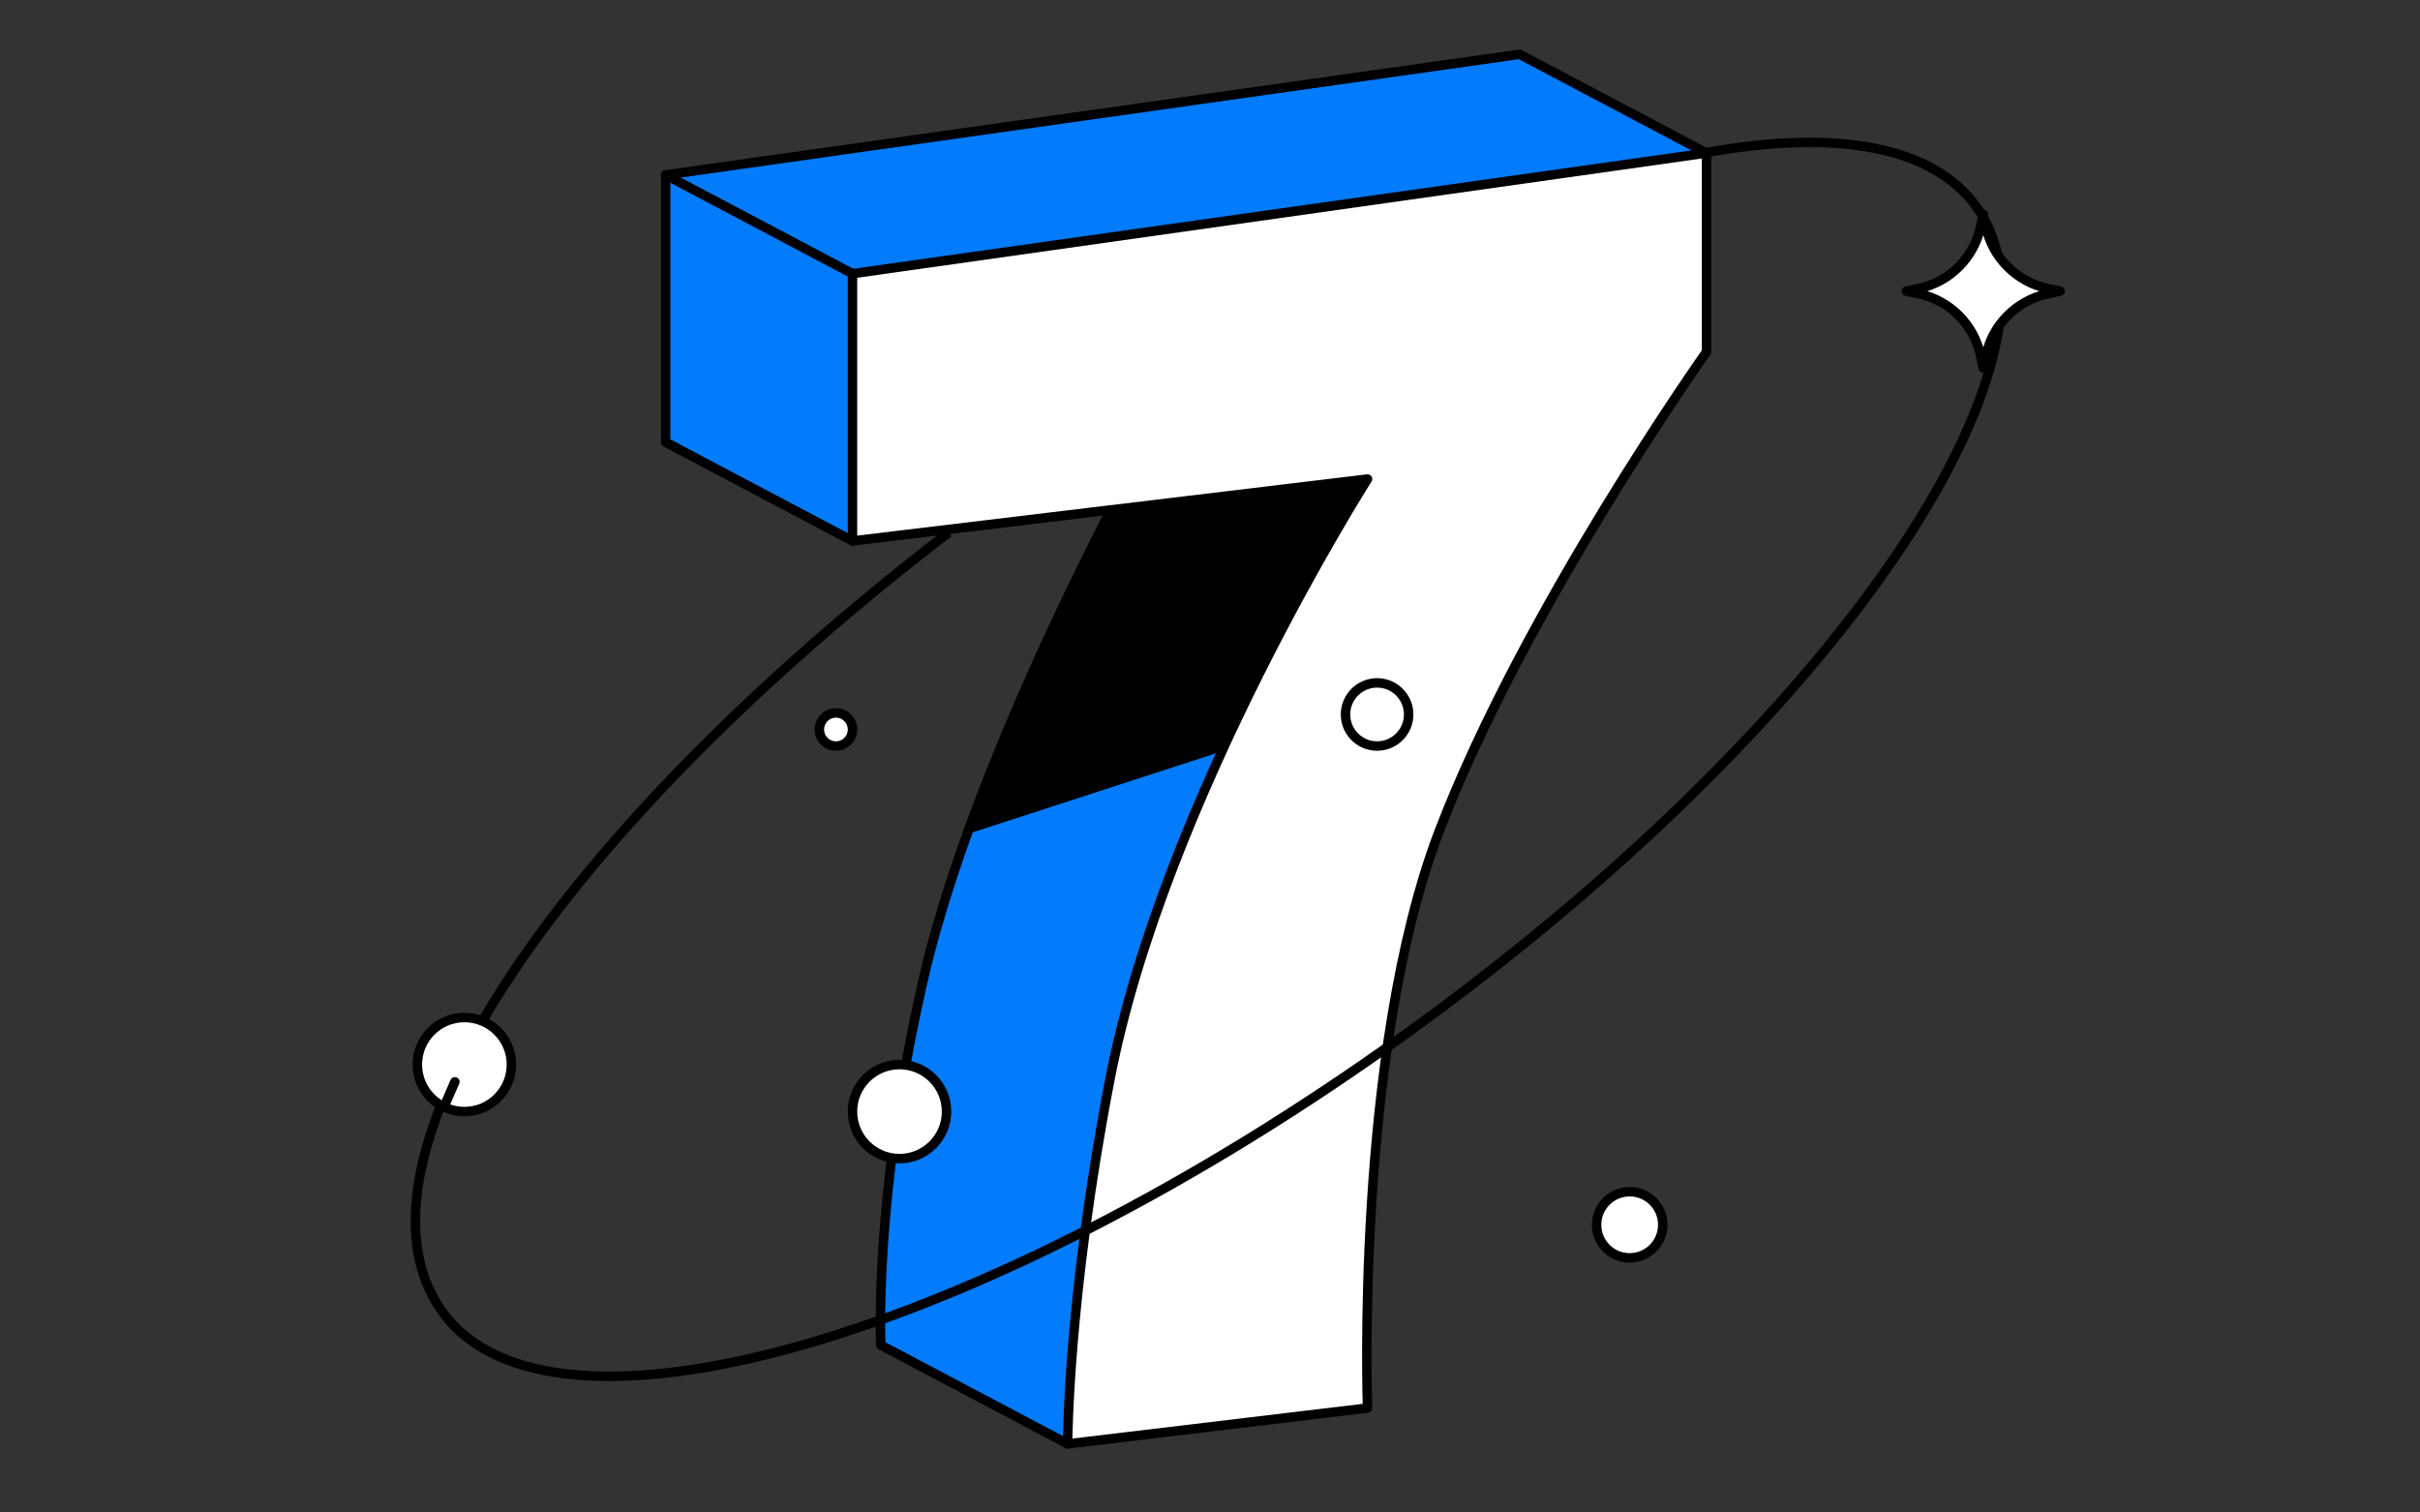 <svg width="512" height="320" viewBox="0 0 512 320" fill="none" xmlns="http://www.w3.org/2000/svg">
    <rect x="0" y="0" width="512" height="320" fill="#333333" stroke="none"/>
    <title>(c) cdnnow! All rights reserved</title>
    <g clip-path="url(#clip0_2003_1467)">
        <path
            d="M140.83 37.01V93.56L180.36 114.45L249.8 80.45C249.8 80.45 207.84 152.78 195.32 207.35C184.77 253.31 186.35 284.59 186.35 284.59L225.88 305.48C225.88 305.48 247.04 201.83 264.97 154.93C282.9 108.03 361.05 32.38 361.05 32.38L321.52 11.49L140.83 37.01Z"
            fill="#027BFC" stroke="black" stroke-width="2" stroke-linecap="round"
            stroke-linejoin="round" />
        <path
            d="M252.63 61.6L238.36 86.88L251.48 80.46C251.48 80.46 224.06 127.73 206.93 174.68L266.51 155.32C266.56 155.2 266.6 155.07 266.65 154.95C277.47 126.66 310.19 87.91 334.46 61.61H252.62L252.63 61.6Z"
            fill="black" stroke="black" stroke-width="2" stroke-miterlimit="10" />
        <path
            d="M180.36 57.9V114.45L289.33 101.35C289.33 101.35 246.32 168.94 234.85 228.25C225.89 274.55 225.88 305.49 225.88 305.49L289.33 297.9C289.33 297.9 286.57 222.73 304.5 175.83C322.43 128.93 361.05 74.45 361.05 74.45V32.38L180.36 57.9Z"
            fill="white" stroke="black" stroke-width="2" stroke-linecap="round"
            stroke-linejoin="round" />
        <path d="M180.36 57.9L140.83 37.01" stroke="black" stroke-width="2"
            stroke-linecap="round" stroke-linejoin="round" />
        <path
            d="M190.31 245.13C195.805 245.13 200.26 240.676 200.26 235.18C200.26 229.685 195.805 225.23 190.31 225.23C184.815 225.23 180.36 229.685 180.36 235.18C180.36 240.676 184.815 245.13 190.31 245.13Z"
            fill="white" stroke="black" stroke-width="2" stroke-miterlimit="10" />
        <path
            d="M344.79 266.131C348.656 266.131 351.79 262.997 351.79 259.131C351.79 255.265 348.656 252.131 344.79 252.131C340.924 252.131 337.79 255.265 337.79 259.131C337.79 262.997 340.924 266.131 344.79 266.131Z"
            fill="white" stroke="black" stroke-width="2" stroke-miterlimit="10" />
        <path
            d="M176.86 157.841C178.793 157.841 180.36 156.274 180.36 154.341C180.36 152.408 178.793 150.841 176.86 150.841C174.927 150.841 173.36 152.408 173.36 154.341C173.36 156.274 174.927 157.841 176.86 157.841Z"
            fill="white" stroke="black" stroke-width="2" stroke-miterlimit="10" />
        <path
            d="M291.35 157.84C295.039 157.84 298.03 154.85 298.03 151.16C298.03 147.471 295.039 144.48 291.35 144.48C287.661 144.48 284.67 147.471 284.67 151.16C284.67 154.85 287.661 157.84 291.35 157.84Z"
            fill="white" stroke="black" stroke-width="2" stroke-miterlimit="10" />
        <path
            d="M361.03 32.27C388.19 27.38 408.78 30.75 418.14 43.73C441.2 75.74 387.26 154.03 297.64 218.61C208.02 283.19 116.69 309.59 93.62 277.59C70.55 245.59 119.21 175.13 200.72 112.66"
            stroke="black" stroke-width="2" stroke-miterlimit="10" />
        <path
            d="M419.6 45.33L420.17 48.01C421.57 54.53 426.67 59.63 433.19 61.03L435.87 61.6L433.19 62.17C426.67 63.57 421.57 68.67 420.17 75.19L419.6 77.87L419.03 75.19C417.63 68.67 412.53 63.57 406.01 62.17L403.33 61.6L406.01 61.03C412.53 59.63 417.63 54.53 419.03 48.01L419.6 45.33Z"
            fill="white" stroke="black" stroke-width="2" stroke-linecap="round"
            stroke-linejoin="round" />
        <path
            d="M98.25 235.18C103.745 235.18 108.2 230.726 108.2 225.23C108.2 219.735 103.745 215.28 98.25 215.28C92.755 215.28 88.3 219.735 88.3 225.23C88.3 230.726 92.755 235.18 98.25 235.18Z"
            fill="white" stroke="black" stroke-width="2" stroke-miterlimit="10" />
        <path d="M96.24 228.88L94.23 233.51" stroke="black" stroke-width="2" stroke-linecap="round"
            stroke-linejoin="round" />
    </g>
    <defs>
        <clipPath id="clip0_2003_1467">
            <rect width="512" height="320" fill="white" />
        </clipPath>
    </defs>
</svg>